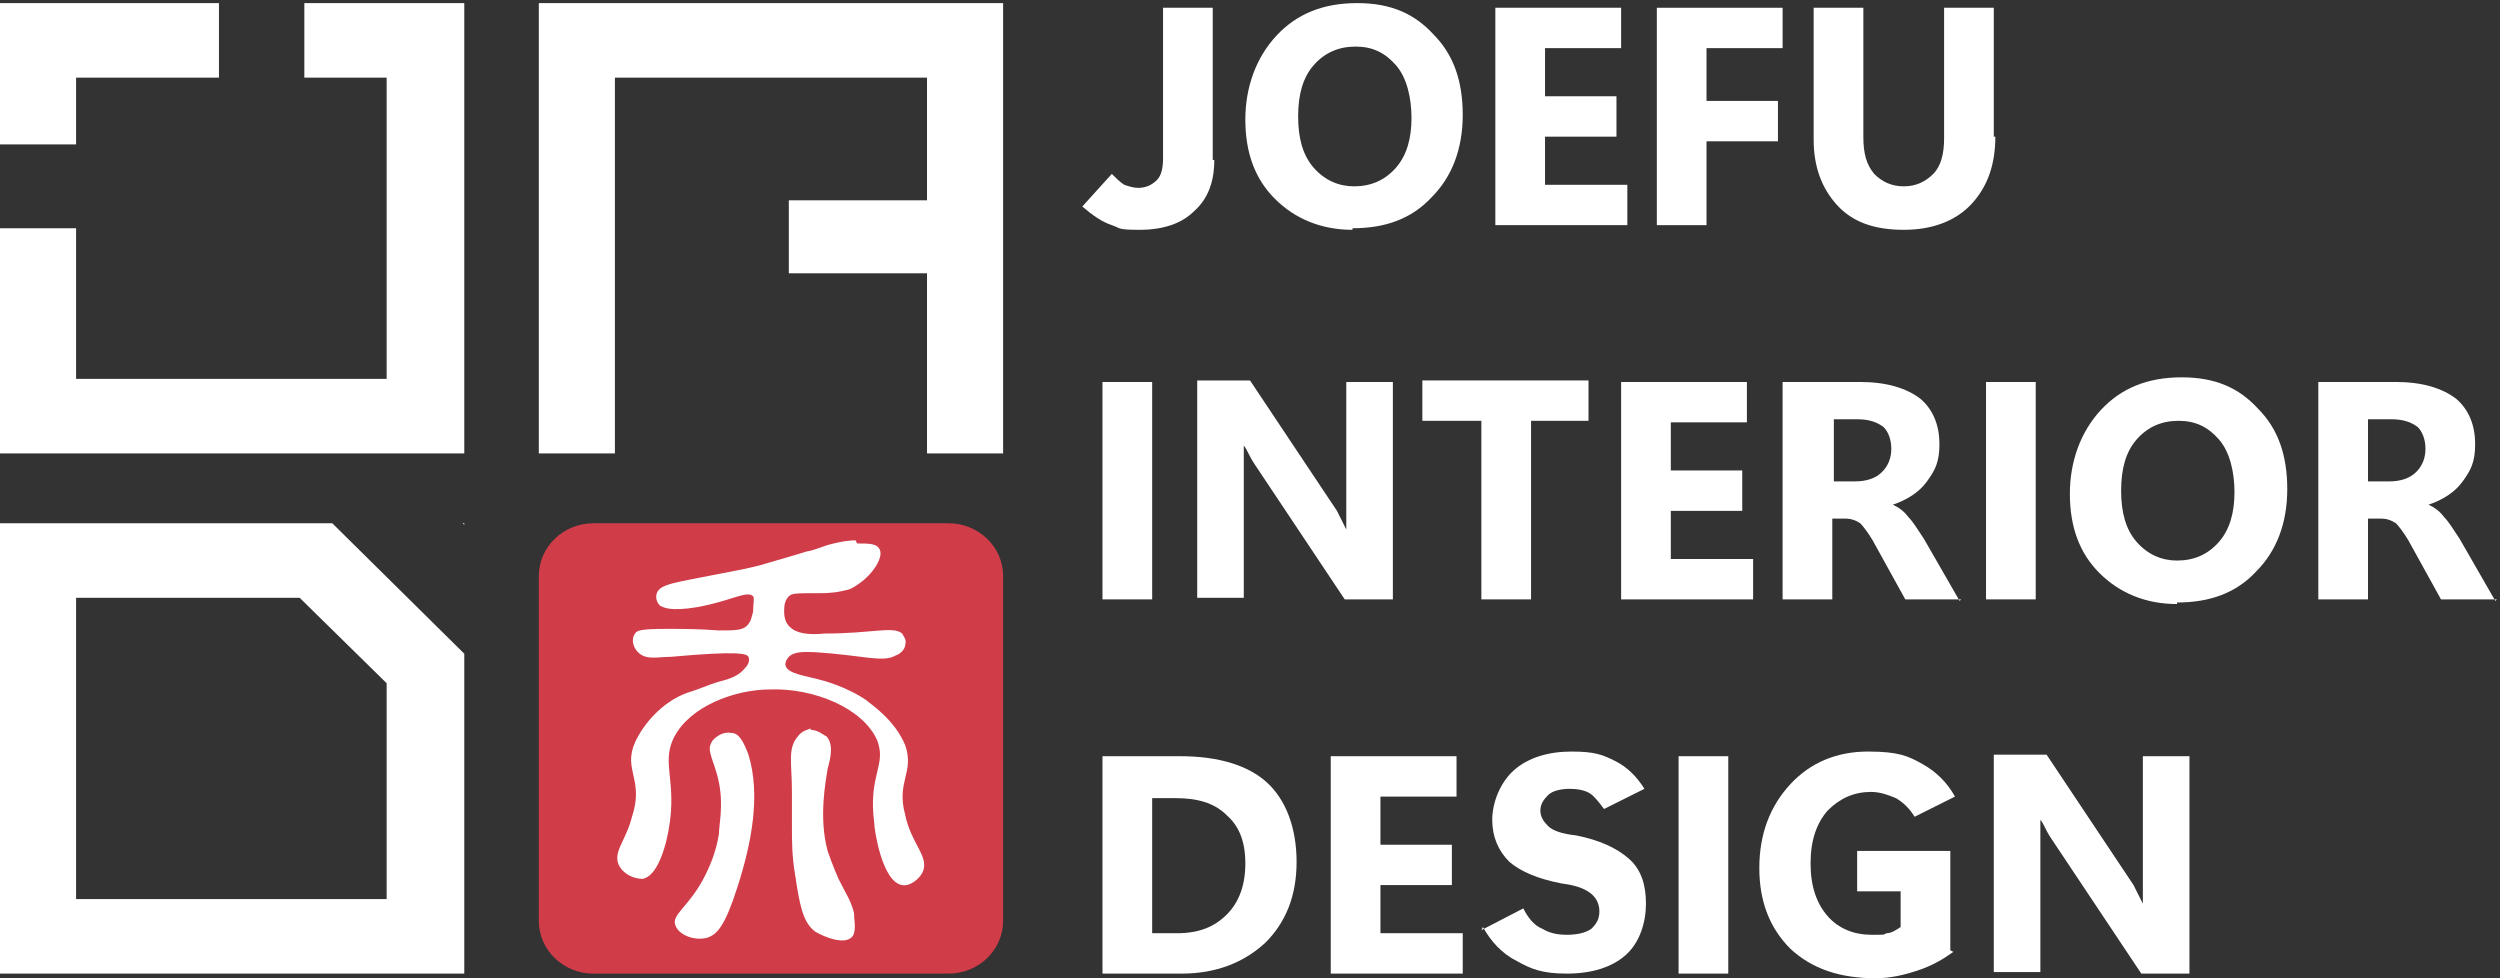 <?xml version="1.0" encoding="UTF-8"?>
<svg id="_圖層_1" data-name="圖層_1" xmlns="http://www.w3.org/2000/svg" version="1.1" viewBox="0 0 161 63">
  <rect x="0" y="0" width="161" height="63" fill="#333333" stroke="none"/>
  <!-- Generator: Adobe Illustrator 29.6.1, SVG Export Plug-In . SVG Version: 2.1.1 Build 9)  -->
  <defs>
    <style>
      .st0 {
        fill: #fff;
      }

      .st1 {
        fill: #d13c49;
      }
    </style>
  </defs>
  <g>
    <path class="st0" d="M78.2,10.3c0,1.4-.4,2.5-1.3,3.3-.8.8-2,1.2-3.5,1.2s-1.2-.1-1.8-.3c-.6-.2-1.2-.6-1.9-1.2l1.9-2.1c.3.3.5.5.8.7.3.1.6.2.9.2.5,0,.9-.2,1.2-.5.3-.3.4-.8.4-1.4V.5h3.2v9.8Z"/>
    <path class="st0" d="M87.1,14.8c-2,0-3.7-.7-5-2-1.3-1.3-1.9-3-1.9-5.1s.7-4,2-5.4c1.3-1.4,3-2.1,5.2-2.1s3.7.7,4.9,2c1.3,1.3,1.9,3,1.9,5.2s-.7,4-2,5.3c-1.3,1.4-3,2-5.1,2ZM87.2,12c1.1,0,2-.4,2.7-1.2.7-.8,1-1.9,1-3.2s-.3-2.6-1-3.4c-.7-.8-1.5-1.2-2.6-1.2s-2,.4-2.7,1.2c-.7.8-1,1.9-1,3.3s.3,2.5,1,3.3,1.6,1.2,2.6,1.2Z"/>
    <path class="st0" d="M104.7,14.5h-8.4V.5h8.1v2.6h-4.9v3.1h4.6v2.6h-4.6v3.1h5.3v2.6Z"/>
    <path class="st0" d="M114.9,3.1h-5v3.4h4.6v2.6h-4.6v5.4h-3.2V.5h8.1v2.6Z"/>
    <path class="st0" d="M128.5,8.8c0,1.8-.5,3.2-1.5,4.3-1,1.1-2.5,1.7-4.4,1.7s-3.3-.5-4.3-1.6c-1-1.1-1.5-2.5-1.5-4.2V.5h3.2v8.3c0,1.1.2,1.8.7,2.4.5.5,1.1.8,1.9.8s1.4-.3,1.9-.8c.5-.5.7-1.3.7-2.3V.5h3.2v8.3Z"/>
    <path class="st0" d="M74.2,38.6h-3.2v-14h3.2v14Z"/>
    <path class="st0" d="M89.8,38.6h-3.2l-5.8-8.7c-.2-.3-.3-.5-.4-.7-.1-.2-.2-.4-.3-.5h0c0,.2,0,.6,0,.9,0,.4,0,.8,0,1.3v7.6h-3v-14h3.4l5.6,8.4c.1.2.2.4.3.6.1.2.2.4.3.6h0c0-.2,0-.4,0-.7,0-.3,0-.7,0-1.2v-7.6h3v14Z"/>
    <path class="st0" d="M102.4,27.1h-3.8v11.5h-3.2v-11.5h-3.8v-2.6h10.7v2.6Z"/>
    <path class="st0" d="M112.8,38.6h-8.4v-14h8.1v2.6h-4.9v3.1h4.6v2.6h-4.6v3.1h5.3v2.6Z"/>
    <path class="st0" d="M126.3,38.6h-3.6l-2.1-3.8c-.3-.5-.6-.9-.8-1.1-.3-.2-.6-.3-.9-.3h-.9v5.2h-3.2v-14h5c1.7,0,3,.4,3.9,1.1.8.7,1.2,1.7,1.2,2.9s-.3,1.7-.8,2.4c-.5.7-1.3,1.2-2.2,1.5h0c.4.2.7.4,1,.8.3.3.6.8,1,1.4l2.3,4ZM118.1,27v4h1.4c.7,0,1.3-.2,1.7-.6.4-.4.6-.9.6-1.5s-.2-1.1-.5-1.4c-.4-.3-.9-.5-1.7-.5h-1.4Z"/>
    <path class="st0" d="M131.1,38.6h-3.2v-14h3.2v14Z"/>
    <path class="st0" d="M140.2,38.9c-2,0-3.7-.7-5-2-1.3-1.3-1.9-3-1.9-5.1s.7-4,2-5.4c1.3-1.4,3-2.1,5.2-2.1s3.7.7,4.9,2c1.3,1.3,1.9,3,1.9,5.2s-.7,4-2,5.3c-1.3,1.4-3,2-5.1,2ZM140.2,36.1c1.1,0,2-.4,2.7-1.2.7-.8,1-1.9,1-3.2s-.3-2.6-1-3.4c-.7-.8-1.5-1.2-2.6-1.2s-2,.4-2.7,1.2c-.7.8-1,1.9-1,3.3s.3,2.5,1,3.3,1.6,1.2,2.6,1.2Z"/>
    <path class="st0" d="M160.8,38.6h-3.6l-2.1-3.8c-.3-.5-.6-.9-.8-1.1-.3-.2-.6-.3-.9-.3h-.9v5.2h-3.2v-14h5c1.7,0,3,.4,3.9,1.1.8.7,1.2,1.7,1.2,2.9s-.3,1.7-.8,2.4c-.5.7-1.3,1.2-2.2,1.5h0c.4.2.7.4,1,.8.3.3.6.8,1,1.4l2.3,4ZM152.5,27v4h1.4c.7,0,1.3-.2,1.7-.6.4-.4.6-.9.6-1.5s-.2-1.1-.5-1.4c-.4-.3-.9-.5-1.7-.5h-1.4Z"/>
    <path class="st0" d="M71,62.7v-14h5c2.5,0,4.4.6,5.6,1.7,1.2,1.1,1.9,2.9,1.9,5.1s-.7,3.9-2,5.2c-1.4,1.3-3.2,2-5.4,2h-5ZM74.2,51.3v8.8h1.6c1.4,0,2.4-.4,3.2-1.2.8-.8,1.2-1.9,1.2-3.3s-.4-2.4-1.2-3.1c-.8-.8-1.9-1.1-3.3-1.1h-1.5Z"/>
    <path class="st0" d="M94.1,62.7h-8.4v-14h8.1v2.6h-4.9v3.1h4.6v2.6h-4.6v3.1h5.3v2.6Z"/>
    <path class="st0" d="M95.4,59.9l2.7-1.4c.3.6.7,1.1,1.2,1.3.5.3,1,.4,1.6.4s1.2-.1,1.6-.4c.3-.3.5-.6.5-1.1s-.2-.9-.6-1.2c-.4-.3-1-.5-1.8-.6-1.6-.3-2.7-.8-3.4-1.4-.7-.7-1.1-1.6-1.1-2.7s.5-2.4,1.4-3.2c.9-.8,2.2-1.2,3.7-1.2s2,.2,2.8.6c.8.4,1.4,1,1.9,1.8l-2.6,1.3c-.3-.4-.6-.8-.9-1-.3-.2-.8-.3-1.3-.3s-1.1.1-1.4.4c-.3.3-.5.6-.5,1s.2.7.5,1c.3.3.9.5,1.8.6,1.5.3,2.6.8,3.4,1.5.8.7,1.1,1.7,1.1,2.9s-.4,2.5-1.3,3.3c-.9.8-2.2,1.2-3.8,1.2s-2.3-.3-3.2-.8c-1-.5-1.7-1.3-2.2-2.2Z"/>
    <path class="st0" d="M111.3,62.7h-3.2v-14h3.2v14Z"/>
    <path class="st0" d="M125.8,61.3c-.7.5-1.4.9-2.3,1.2-.9.3-1.8.5-2.7.5-2.3,0-4.1-.6-5.5-1.9-1.3-1.3-2-3-2-5.2s.7-4,2-5.4c1.3-1.4,3-2.1,5-2.1s2.6.3,3.5.8c.9.5,1.6,1.2,2.1,2.1l-2.6,1.3c-.3-.5-.7-.9-1.2-1.2-.5-.2-1-.4-1.6-.4-1.1,0-2,.4-2.8,1.2-.7.8-1.1,1.9-1.1,3.4s.4,2.6,1.1,3.4c.7.8,1.7,1.2,2.8,1.2s.7,0,1-.1c.3,0,.6-.2.9-.4v-2.3h-2.8v-2.6h6v6.4Z"/>
    <path class="st0" d="M141.1,62.7h-3.2l-5.8-8.7c-.2-.3-.3-.5-.4-.7-.1-.2-.2-.4-.3-.5h0c0,.2,0,.6,0,.9,0,.4,0,.8,0,1.3v7.6h-3v-14h3.4l5.6,8.4c.1.2.2.4.3.6.1.2.2.4.3.6h0c0-.2,0-.4,0-.7,0-.3,0-.7,0-1.2v-7.6h3v14Z"/>
  </g>
  <g>
    <g>
      <path class="st1" d="M64.6,59.3c0,1.9-1.6,3.4-3.5,3.4h-22.9c-1.9,0-3.5-1.5-3.5-3.4v-22.2c0-1.9,1.6-3.4,3.5-3.4h22.9c1.9,0,3.5,1.5,3.5,3.4v22.2Z"/>
      <polygon class="st0" points="19.6 .2 19.6 5 24.9 5 24.9 24.4 4.9 24.4 4.9 14.7 0 14.7 0 29.2 29.9 29.2 29.9 .2 19.6 .2"/>
      <polygon class="st0" points="34.7 .2 34.7 29.2 39.6 29.2 39.6 24.4 39.6 20.7 39.6 5 59.7 5 59.7 12.9 50.8 12.9 50.8 17.6 59.7 17.6 59.7 20.7 59.7 24.4 59.7 29.2 64.6 29.2 64.6 .2 34.7 .2"/>
      <g>
        <polygon class="st0" points="29.9 33.8 29.9 33.7 29.8 33.7 29.9 33.8"/>
        <path class="st0" d="M21.4,33.7H0v29h29.9v-20.6l-8.5-8.4ZM24.9,57.9H4.9v-19.4h14.4l5.6,5.5h0s0,14,0,14Z"/>
      </g>
      <polygon class="st0" points="0 .2 0 9.3 4.9 9.3 4.9 5 14.1 5 14.1 .2 0 .2"/>
    </g>
    <g>
      <path class="st0" d="M55.2,35c.7,0,1.2,0,1.4.3.4.5-.4,1.7-1.3,2.3-.4.3-.7.4-.8.4-.4.1-.8.2-1.7.2-1.5,0-1.8,0-2,.2-.3.3-.3.7-.3,1,0,.1,0,.7.4,1,.4.4,1.2.5,2.2.4,3.1,0,4.4-.5,5,0,.1.2.3.4.2.7,0,.4-.5.7-.6.7-.8.5-2.1,0-5.2-.2-.5,0-1.3-.1-1.7.3,0,0-.3.3-.2.6.2.5,1.2.6,2.3.9,0,0,1.6.4,2.9,1.3.2.2,1.8,1.2,2.5,2.9.6,1.8-.6,2.3,0,4.5.4,1.9,1.6,2.7,1.1,3.7-.2.4-.8.9-1.3.8-1.3-.2-1.8-3.6-1.8-4-.4-3.1.8-3.7.2-5.3-.9-2.1-4.1-3.4-6.9-3.3-2.3,0-5.2,1.1-6.2,3.1-.9,1.8.4,3-.5,6.7-.5,1.9-1.1,2.3-1.5,2.4-.6,0-1.2-.3-1.5-.8-.5-.9.4-1.6.8-3.2.8-2.4-.6-3,.2-4.8.5-1.1,1.7-2.6,3.4-3.2.7-.2,1.3-.5,2-.7.8-.2,1.3-.4,1.7-.9.2-.2.3-.5.2-.7-.1-.2-.6-.4-5,0-.8,0-1.5.2-2-.2-.4-.3-.6-.9-.3-1.3.1-.2.4-.3,2-.3,1,0,2.1,0,3.4.1,1,0,1.5,0,1.8-.3.3-.3.3-.6.4-.9,0-.5.1-.9,0-1-.4-.4-1.4.3-3.6.7-1.8.3-2.2,0-2.4-.1-.2-.2-.3-.5-.2-.8.2-.6,1.3-.7,3.8-1.2,1.5-.3,2.2-.4,3.2-.7,1.4-.4,2.7-.8,2.7-.8.2,0,.7-.2,1.3-.4,1.1-.3,1.6-.3,1.8-.3Z"/>
      <path class="st0" d="M45.8,47.8c.3-.4.8-.7,1.3-.6.5,0,.8.6,1.1,1.4.8,2.6.2,5.7-.7,8.5-.8,2.5-1.3,3.1-2,3.3-.8.2-1.8-.2-2-.8-.3-.7.9-1.2,1.9-3.2.2-.4.7-1.4.9-2.7,0-.6.3-1.8,0-3.3-.3-1.5-.9-2.1-.4-2.7Z"/>
      <path class="st0" d="M52.2,47c.5,0,.9.4,1,.4.5.5.3,1.4.1,2.1-.1.7-.6,3.1,0,5.3.3.9.7,1.8.7,1.8.5,1,.8,1.4,1,2.2,0,.5.2,1.3-.2,1.6-.5.4-1.6,0-2.3-.4-.8-.6-1-1.7-1.3-3.7-.2-1.2-.2-2.1-.2-3.1,0-1.3,0-1,0-2.2,0-1.9-.3-2.8.4-3.6.3-.4.7-.4.8-.5Z"/>
    </g>
  </g>
</svg>
